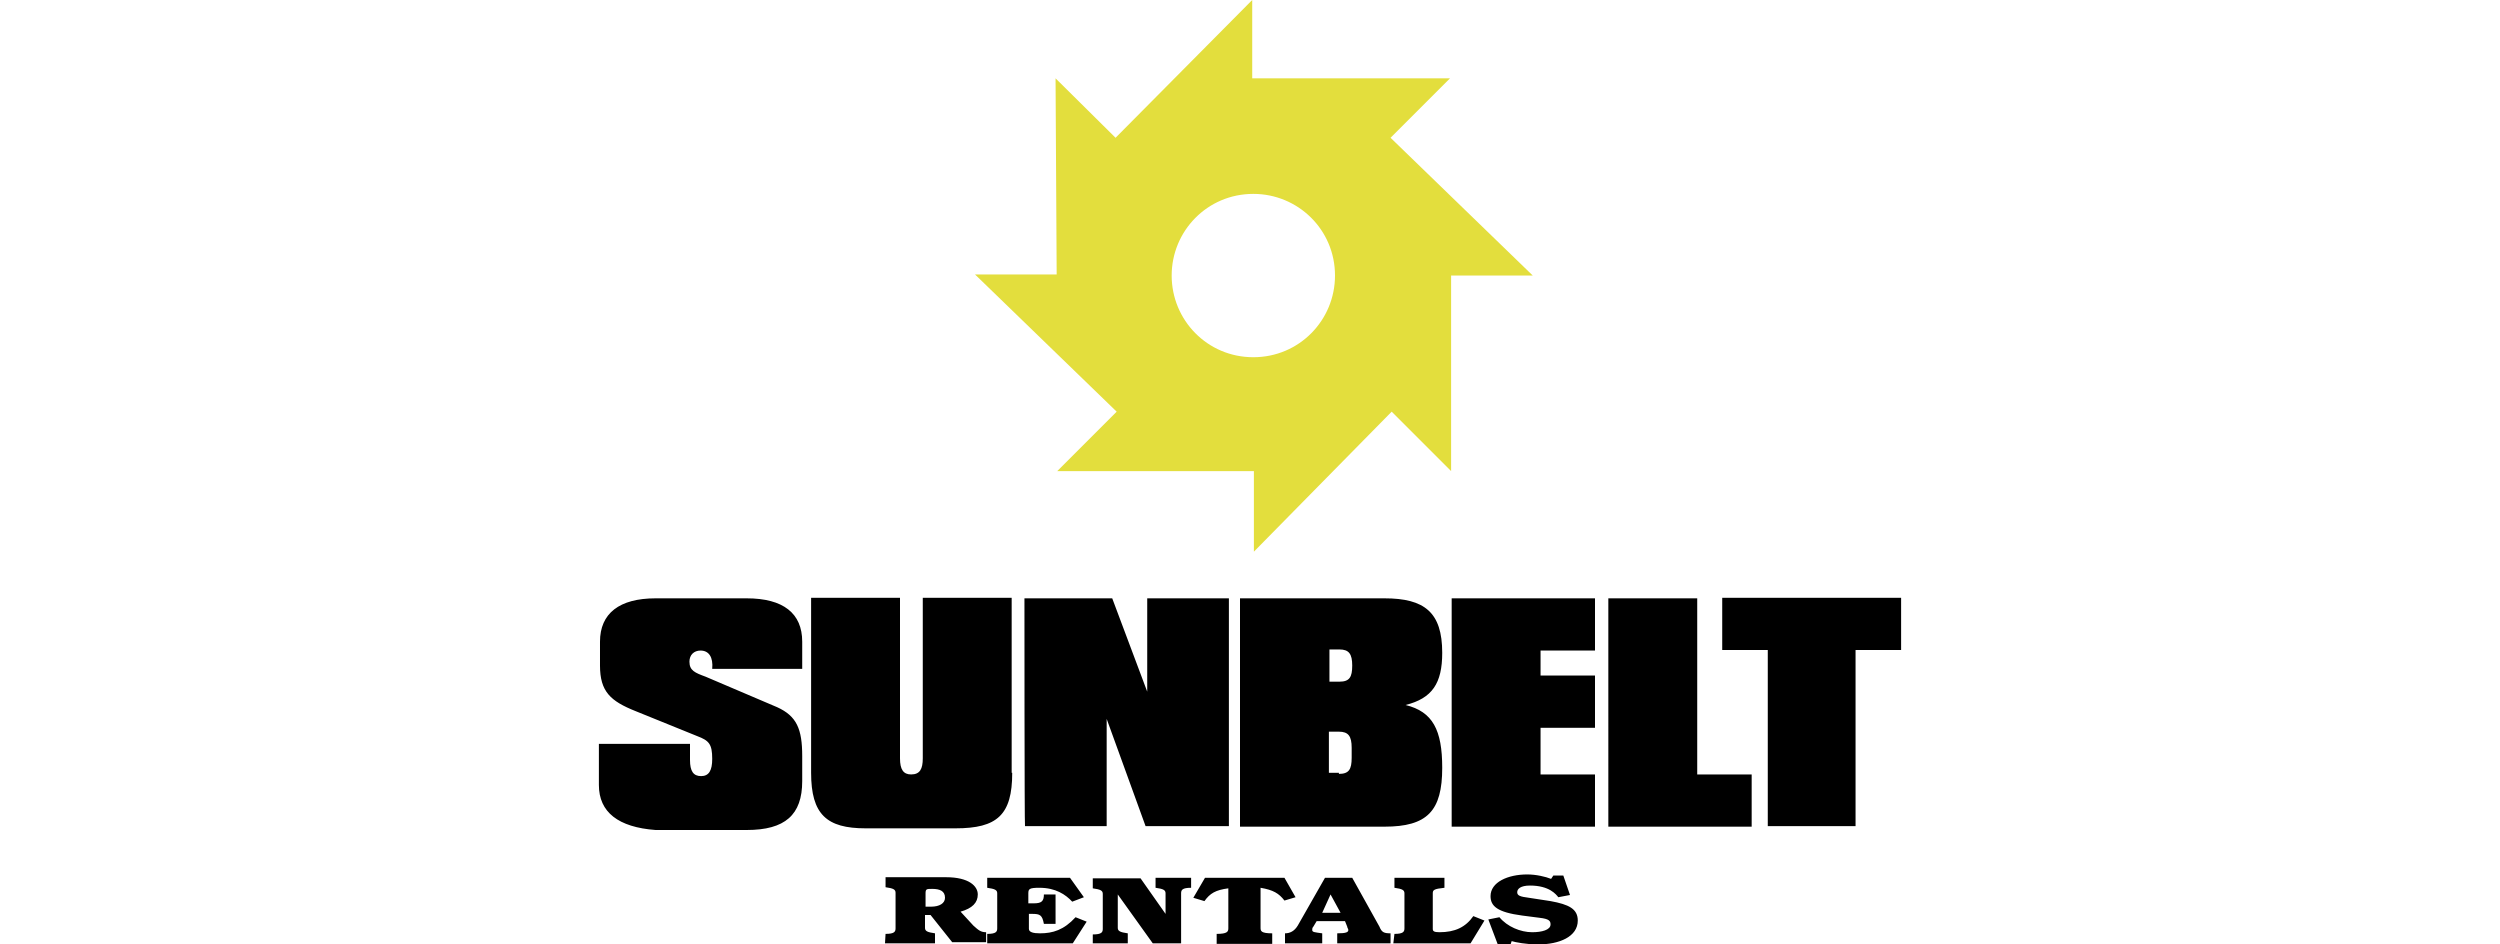<?xml version="1.0" encoding="UTF-8"?> <!-- Generator: Adobe Illustrator 25.3.0, SVG Export Plug-In . SVG Version: 6.00 Build 0) --> <svg xmlns="http://www.w3.org/2000/svg" xmlns:xlink="http://www.w3.org/1999/xlink" version="1.1" id="Layer_1" x="0px" y="0px" width="450px" height="170px" viewBox="0 0 450 170" style="enable-background:new 0 0 450 170;" xml:space="preserve"> <style type="text/css"> .st0{fill-rule:evenodd;clip-rule:evenodd;} .st1{fill-rule:evenodd;clip-rule:evenodd;fill:#E3DE3D;} </style> <g> <path class="st0" d="M107.8,141.3v-7.4h16.4v2.9c0,2,0.6,2.9,2,2.9c1.4,0,2-1,2-3.1c0-2.7-0.6-3.3-2.7-4.1l-11.1-4.5 c-4.5-1.8-6.4-3.5-6.4-8.2v-4.3c0-5.1,3.5-7.8,10-7.8h16.4c6.6,0,10,2.7,10,7.8v4.9h-16.2c0.2-2.1-0.6-3.3-2.1-3.3 c-1.2,0-2,0.8-2,2c0,1.6,1,2,2.9,2.7l12.9,5.5c3.5,1.6,4.5,3.9,4.5,8.8v4.5c0,6.1-3.1,8.8-10,8.8h-16.4 C111.3,148.9,107.8,146.2,107.8,141.3z M182.2,139.1c0,7.6-2.7,10-10.2,10h-16.2c-7,0-9.8-2.5-9.8-10v-31.5h16v28.9 c0,2,0.6,2.9,2,2.9c1.6,0,2.1-1,2.1-2.9v-28.9h16V139.1L182.2,139.1z M184.4,107.7h15.8l6.3,16.8v-16.8h14.7v41h-15l-7-19.3v19.3 h-14.7C184.4,148.7,184.4,107.7,184.4,107.7z M223.2,107.7h26c7.2,0,10.4,2.5,10.4,9.8c0,5.5-1.8,8.2-6.6,9.4 c4.9,1.2,6.6,4.5,6.6,11.3c0,7.8-2.7,10.6-10.4,10.6h-26V107.7z M241,139.3c1.8,0,2.3-0.8,2.3-2.9v-1.8c0-2.1-0.6-2.9-2.3-2.9h-1.8 v7.4h1.8V139.3z M239.3,122.7h1.8c1.8,0,2.3-0.8,2.3-2.9s-0.6-2.9-2.3-2.9h-1.8V122.7z M261.3,107.7h25.8v9.4h-9.8v4.5h9.8v9.4 h-9.8v8.4h9.8v9.4h-25.8V107.7z M289.5,107.7h16v31.7h9.8v9.4h-25.8V107.7L289.5,107.7z M318.2,117H310v-9.4h32.2v9.4H334v31.7 h-15.8C318.2,148.7,318.2,117,318.2,117z"></path> <path class="st1" d="M210.9,49.6c0-8,6.4-14.7,14.7-14.7c8,0,14.7,6.4,14.7,14.7c0,8-6.4,14.7-14.7,14.7S210.9,57.6,210.9,49.6 L210.9,49.6z M190.2,49.4h-14.7L201,74.1l-10.7,10.7h35.4v14.5l24.8-25.2l10.7,10.7V49.6h14.7l-25.6-24.8L261,14.1h-35.6V0 l-24.6,24.8L190,14.1L190.2,49.4L190.2,49.4z"></path> <path class="st0" d="M166.6,160.8c0-0.8,0.2-0.8,1.2-0.8c1.4,0,2.3,0.4,2.3,1.6c0,1-1,1.6-2.5,1.6c-0.4,0-0.8,0-1,0V160.8 L166.6,160.8L166.6,160.8z M159.3,169.8h9V168c-1.4-0.2-1.8-0.4-1.8-1v-2.3h1l3.9,4.9h6.1v-1.8c-1,0-1.4-0.4-2.3-1.2l-2.3-2.5 c2.1-0.6,3.1-1.6,3.1-3.1s-1.6-3.1-5.7-3.1h-10.9v1.8c1.4,0.2,1.8,0.4,1.8,1v6.4c0,0.6-0.2,1-1.8,1L159.3,169.8L159.3,169.8z M177.9,169.8h15.2l2.5-3.9l-2-0.8c-2.1,2.3-4.1,2.9-6.4,2.9c-1.2,0-2-0.2-2-0.8v-2.7h0.6c1.4,0,1.8,0.2,2.1,1.8h2.1V161h-2.1 c0,1.2-0.4,1.6-1.8,1.6h-1v-1.8c0-0.8,0.2-1,2-1c2.9,0,4.7,1.2,5.9,2.5l2.1-0.8l-2.5-3.5h-14.9v1.8c1.4,0.2,1.8,0.4,1.8,1v6.3 c0,0.6-0.2,1-1.8,1V169.8L177.9,169.8z M196.7,169.8h6.3V168c-1.4-0.2-1.8-0.4-1.8-1V161l0,0l6.3,8.8h5.1v-9c0-0.6,0.2-1,1.8-1 v-1.8H208v1.8c1.4,0.2,1.8,0.4,1.8,1v3.7l0,0l-4.5-6.4h-8.6v1.8c1.4,0.2,1.8,0.4,1.8,1v6.3c0,0.6-0.2,1-1.8,1V169.8L196.7,169.8 L196.7,169.8z M214.8,161.6l2,0.6c1-1.4,2-2,4.3-2.3v7.2c0,0.6-0.2,1-2.1,1v1.8h10V168c-2,0-2.1-0.4-2.1-1v-7.2 c2.3,0.4,3.3,1,4.3,2.3l2-0.6l-2-3.5h-14.3L214.8,161.6z M231.4,169.8h6.6V168c-1.4-0.2-1.8-0.2-1.8-0.6c0-0.2,0-0.4,0.2-0.6l0.6-1 h5.1l0.4,1c0,0.2,0.2,0.4,0.2,0.6c0,0.4-0.4,0.6-2,0.6v1.8h9.6V168c-1.2,0-1.6-0.2-2-1.2l-4.9-8.8h-4.9l-4.9,8.6 c-0.6,1-1.4,1.4-2.3,1.4V169.8L231.4,169.8L231.4,169.8z M239.5,161L239.5,161l1.8,3.3h-3.3L239.5,161z M250.8,169.8h13.9l2.5-4.1 l-2-0.8c-1.4,2-3.3,2.9-6.1,2.9c-1,0-1.2-0.2-1.2-0.6v-6.4c0-0.6,0.2-0.8,2.1-1v-1.8H251v1.8c1.4,0.2,1.8,0.4,1.8,1v6.3 c0,0.6-0.2,1-1.8,1L250.8,169.8L250.8,169.8z M269.6,170h2.3l0.2-0.6c0.6,0.2,2.7,0.6,4.7,0.6c3.9,0,7.2-1.4,7.2-4.3 c0-2.1-1.6-2.9-4.9-3.5l-3.9-0.6c-1.6-0.2-2.1-0.4-2.1-1s0.6-1.2,2.3-1.2c3.5,0,4.7,1.6,5.1,2.1l2.1-0.4l-1.2-3.5h-1.8l-0.4,0.6 c-1-0.4-2.7-0.8-4.3-0.8c-3.5,0-6.6,1.4-6.6,3.9c0,1.8,1.2,2.9,5.7,3.5l3.1,0.4c1.8,0.2,2,0.6,2,1.2c0,1-1.6,1.4-3.3,1.4 c-2.1,0-4.5-1-5.9-2.7l-2,0.4L269.6,170L269.6,170z"></path> </g> </svg> 